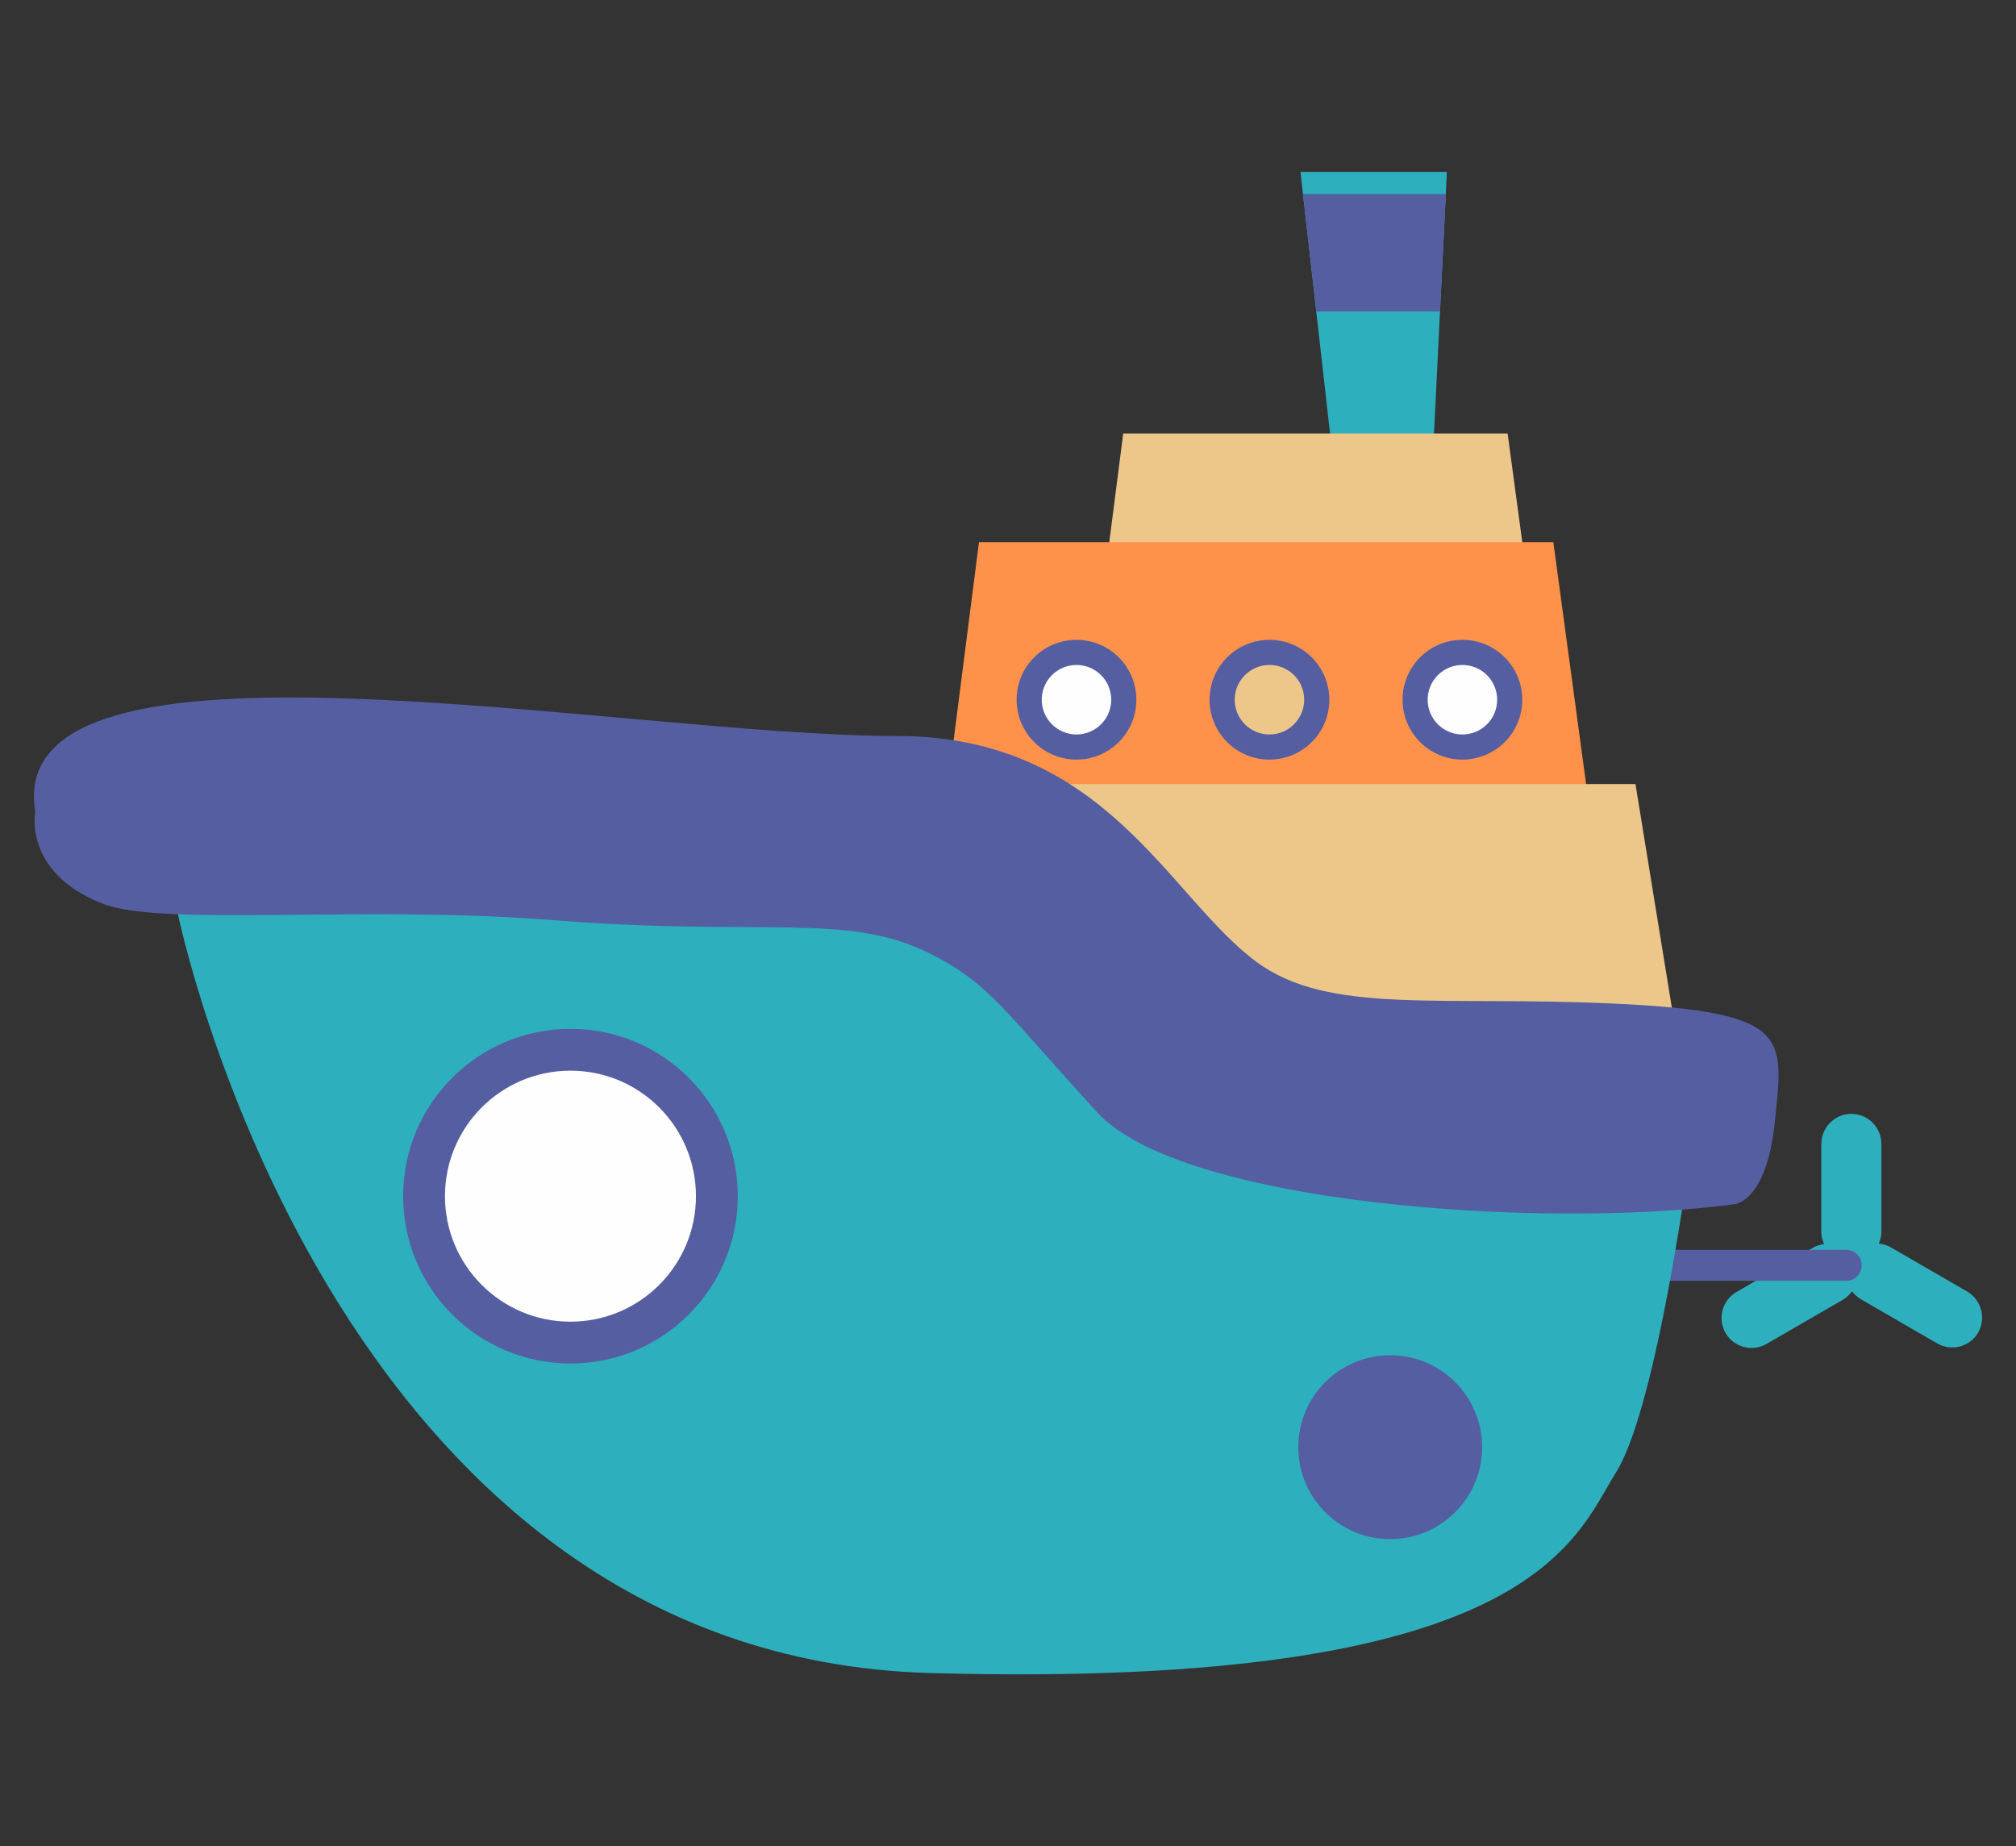 <?xml version="1.0" encoding="utf-8"?>
<!-- Generator: Adobe Illustrator 17.1.0, SVG Export Plug-In . SVG Version: 6.00 Build 0)  -->
<!DOCTYPE svg PUBLIC "-//W3C//DTD SVG 1.1//EN" "http://www.w3.org/Graphics/SVG/1.1/DTD/svg11.dtd">
<svg version="1.1" id="_x31_" xmlns="http://www.w3.org/2000/svg" xmlns:xlink="http://www.w3.org/1999/xlink" x="0px" y="0px"
	 viewBox="0 0 119.52 109.44" enable-background="new 0 0 119.52 109.44" xml:space="preserve">
<rect x="0" y="0" width="119.52" height="109.44" fill="#333333" stroke="none"/>
<g>
	<polygon fill-rule="evenodd" clip-rule="evenodd" fill="#2DAFBD" points="84.86,28.86 79.21,28.86 77.1,10.19 85.78,10.19 	"/>
	<polygon fill-rule="evenodd" clip-rule="evenodd" fill="#EDC78A" points="90.96,37.4 65.09,37.4 66.59,25.7 89.38,25.7 	"/>
	<polygon fill-rule="evenodd" clip-rule="evenodd" fill="#FF924A" points="94.46,49.63 55.8,49.63 58.04,32.14 92.09,32.14 	"/>
	<polygon fill-rule="evenodd" clip-rule="evenodd" fill="#EDC78A" points="61.46,53.71 62.51,46.48 96.96,46.48 99.72,63.44 
		67.5,61.46 	"/>
	<path fill-rule="evenodd" clip-rule="evenodd" fill="#2DAFBD" d="M116.62,76.56l-4.51-2.61c-0.23-0.13-0.47-0.2-0.72-0.23
		c0.09-0.22,0.15-0.45,0.15-0.7v-5.21c0-0.98-0.8-1.78-1.78-1.78c-0.98,0-1.78,0.8-1.78,1.78l0,5.21c0,0.26,0.06,0.51,0.16,0.73
		c-0.23,0.03-0.46,0.1-0.68,0.23l-4.51,2.61c-0.85,0.49-1.14,1.58-0.65,2.43c0.49,0.85,1.58,1.14,2.43,0.65l4.51-2.61
		c0.23-0.13,0.41-0.31,0.56-0.51c0.14,0.19,0.32,0.35,0.54,0.48l4.51,2.61c0.85,0.49,1.94,0.2,2.43-0.65
		C117.76,78.14,117.47,77.05,116.62,76.56z"/>
	<path fill-rule="evenodd" clip-rule="evenodd" fill="#555EA1" d="M96.17,75.01c0-0.51,0.41-0.92,0.92-0.92h12.36
		c0.51,0,0.92,0.41,0.92,0.92c0,0.51-0.41,0.92-0.92,0.92l-12.36,0C96.58,75.93,96.17,75.52,96.17,75.01z"/>
	<path fill-rule="evenodd" clip-rule="evenodd" fill="#2DAFBD" d="M10.52,54.06c0,0,8.93,44.13,44.63,45.12
		c35.7,0.99,38.18-7.93,40.66-11.9c2.48-3.97,4.46-19.34,4.46-19.34l-9.42-0.99l-15.87-2.48l-12.44-9.65l-52.52-7.71L10.52,54.06z"
		/>
	<path fill-rule="evenodd" clip-rule="evenodd" fill="#555EA1" d="M2.09,48.11c0,0-0.74,3.58,3.96,5.45
		c3.54,1.41,15.31,0.07,26.78,0.99c12.4,0.99,17.36-0.5,22.31,1.98c3.53,1.76,4.46,3.47,9.92,9.42c4.98,5.43,26.28,6.94,37.69,5.45
		c0,0,1.98,0,2.48-4.96c0.5-4.96,0.99-6.45-9.42-6.94c-10.41-0.5-17.03,0.69-21.32-2.48c-5.23-3.86-8.93-13.39-21.32-13.39
		C36.77,43.64,0.11,36.21,2.09,48.11z"/>
	<circle fill-rule="evenodd" clip-rule="evenodd" fill="#555EA1" cx="33.82" cy="70.91" r="9.92"/>
	<circle fill-rule="evenodd" clip-rule="evenodd" fill="#FEFEFE" cx="33.82" cy="70.91" r="7.44"/>
	<circle fill-rule="evenodd" clip-rule="evenodd" fill="#555EA1" cx="82.42" cy="85.79" r="5.45"/>
	<circle fill-rule="evenodd" clip-rule="evenodd" fill="#555EA1" cx="86.7" cy="41.48" r="3.55"/>
	<circle fill-rule="evenodd" clip-rule="evenodd" fill="#FEFEFE" cx="86.7" cy="41.48" r="2.06"/>
	<circle fill-rule="evenodd" clip-rule="evenodd" fill="#555EA1" cx="75.26" cy="41.48" r="3.55"/>
	<path fill-rule="evenodd" clip-rule="evenodd" fill="#EDC78A" d="M75.26,43.54c-1.13,0-2.06-0.92-2.06-2.06
		c0-1.14,0.93-2.06,2.06-2.06c1.14,0,2.06,0.92,2.06,2.06C77.32,42.61,76.4,43.54,75.26,43.54z"/>
	<circle fill-rule="evenodd" clip-rule="evenodd" fill="#555EA1" cx="63.82" cy="41.48" r="3.55"/>
	<circle fill-rule="evenodd" clip-rule="evenodd" fill="#FEFEFE" cx="63.82" cy="41.48" r="2.06"/>
	<polygon fill-rule="evenodd" clip-rule="evenodd" fill="#555EA1" points="85.37,18.47 85.72,11.5 77.25,11.5 78.04,18.47 	"/>
</g>
</svg>

